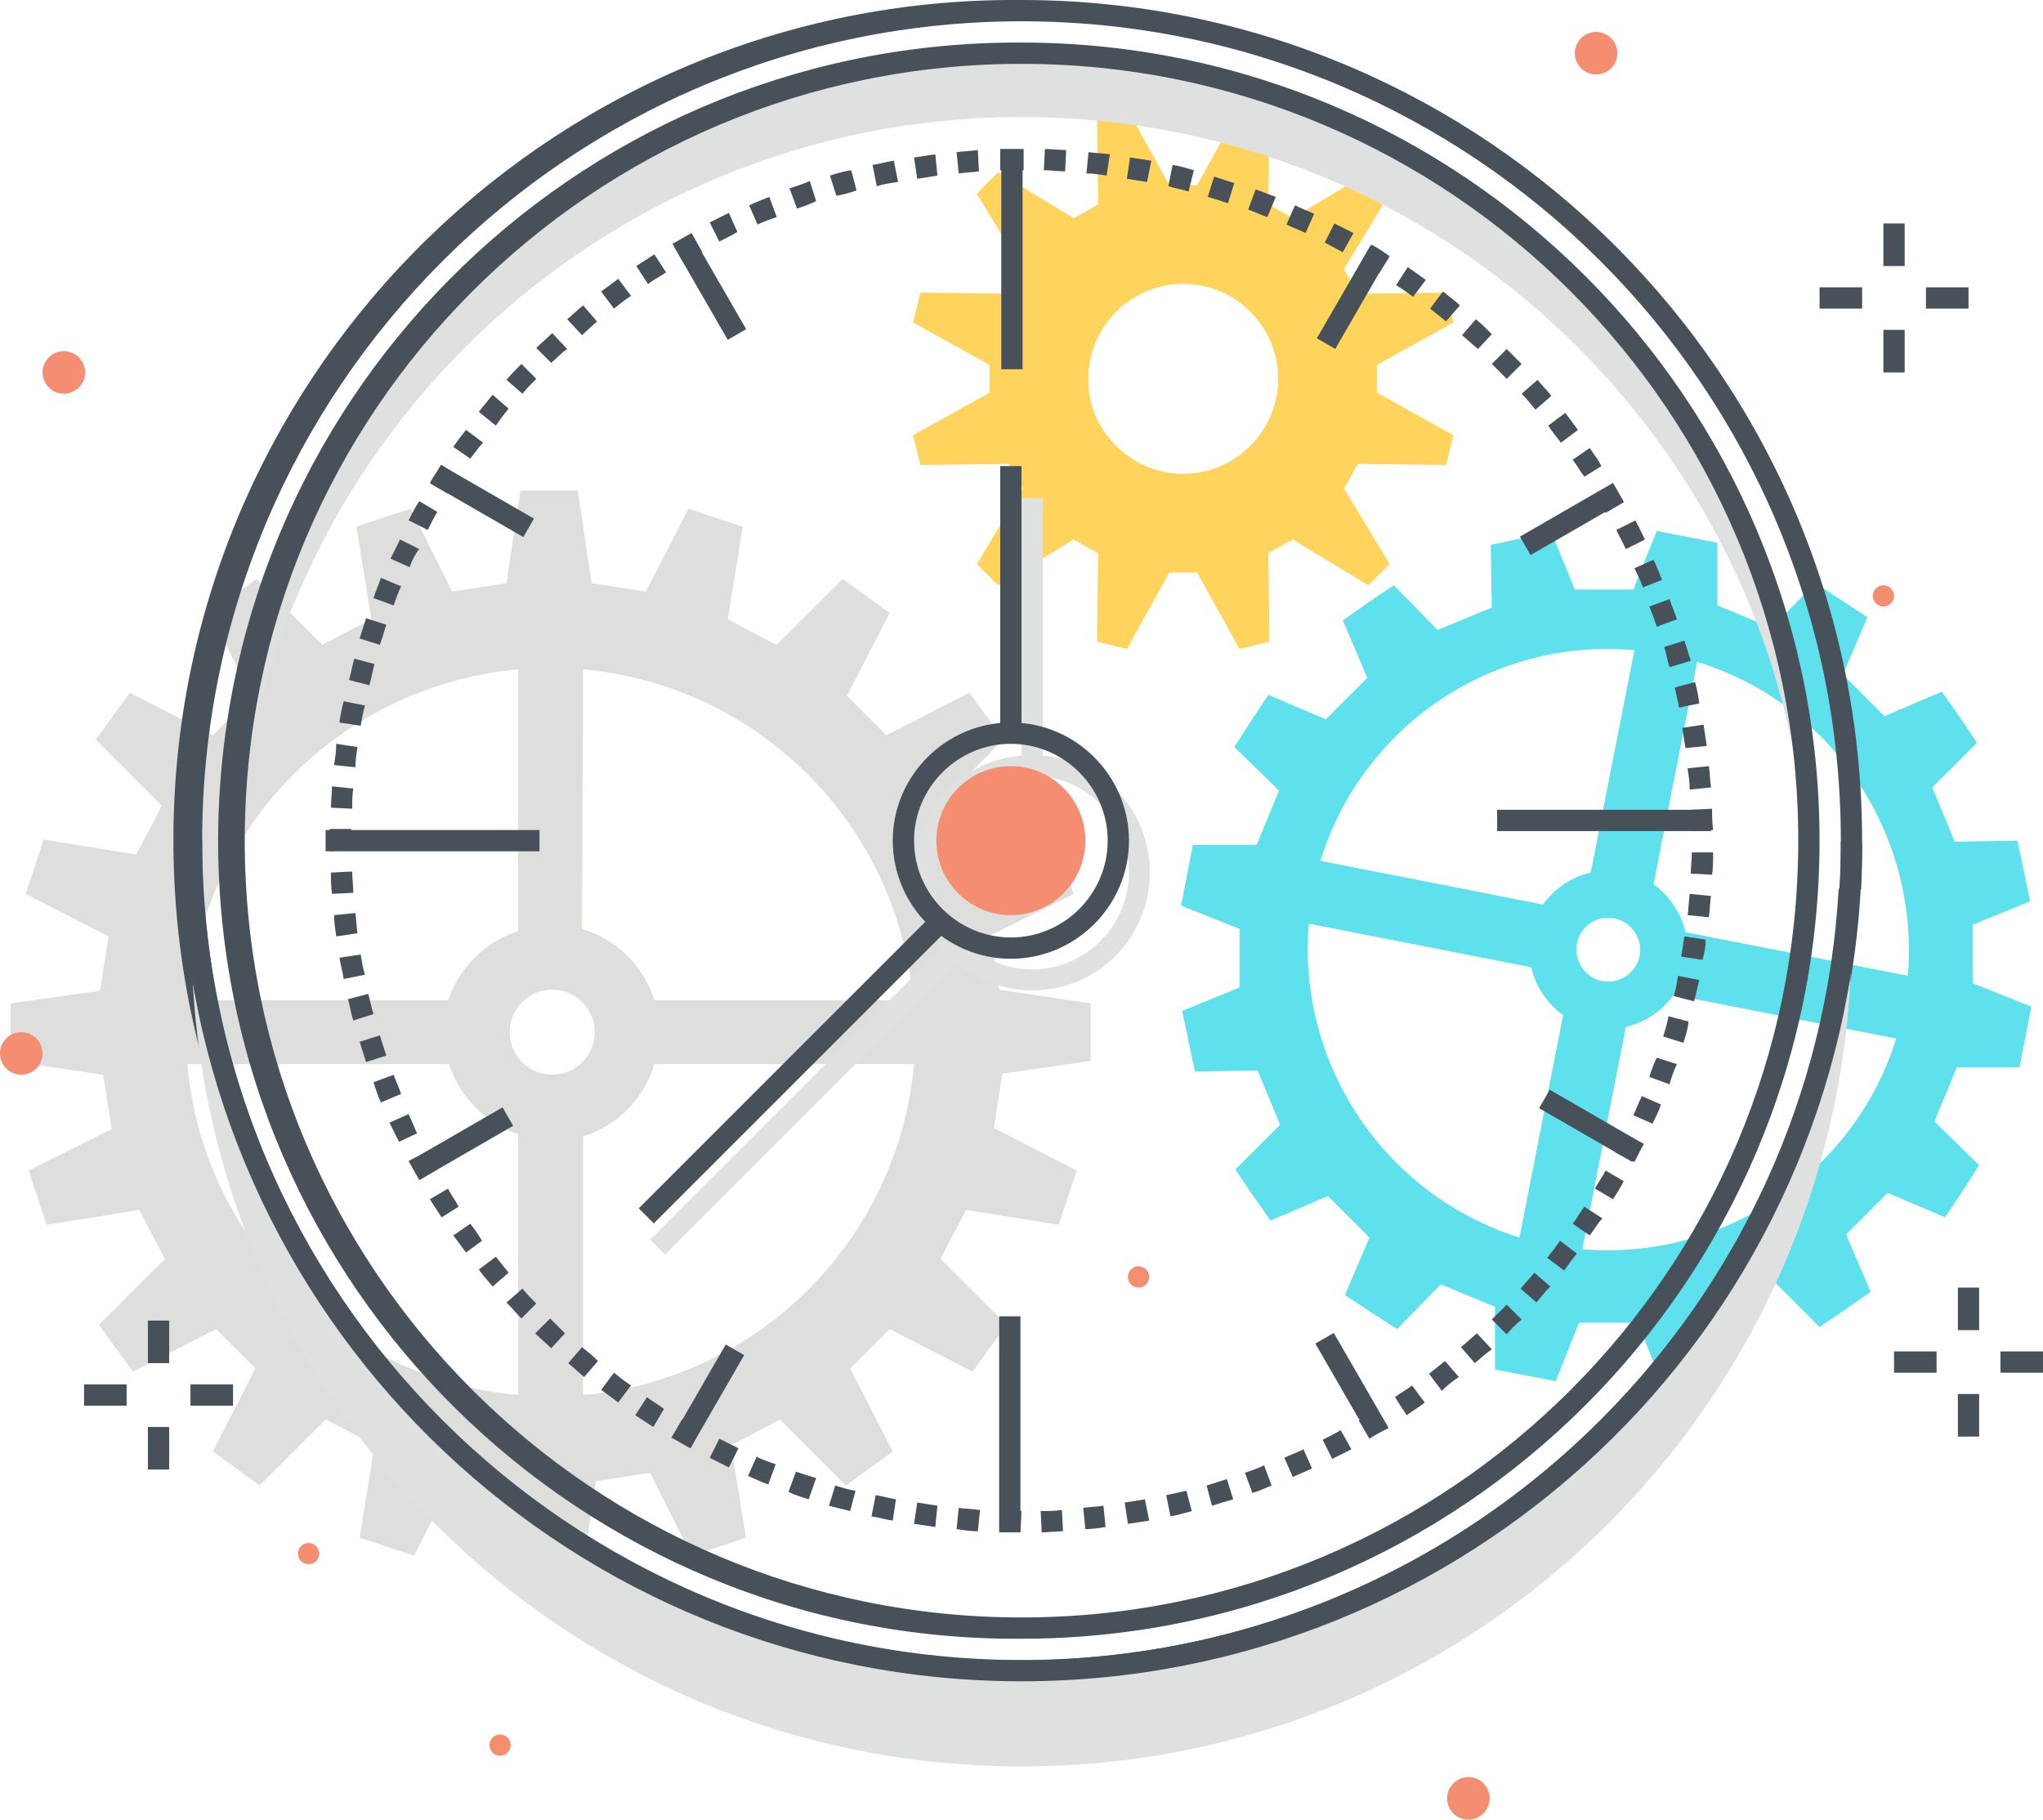 <?xml version="1.0" encoding="utf-8"?>
<!-- Generator: Adobe Illustrator 20.1.0, SVG Export Plug-In . SVG Version: 6.00 Build 0)  -->
<svg version="1.1" id="Layer_1" xmlns="http://www.w3.org/2000/svg" xmlns:xlink="http://www.w3.org/1999/xlink" x="0px" y="0px"
	 viewBox="0 0 192 171" style="enable-background:new 0 0 192 171;" xml:space="preserve">
<style type="text/css">
	.st0{fill:#5FE0ED;}
	.st1{fill:#FFD45C;}
	.st2{fill:#DEDEDD;}
	.st3{fill:#DFE0E0;}
	.st4{fill:#48515A;}
	.st5{fill:#F58E70;}
</style>
<title>Color line, early traction concept illustration, icon</title>
<desc>Color line, early traction concept illustration, icon, background and graphics. The illustration is colorful, flat, vector, pixel perfect, suitable for web and print. It is linear stokes and fills.</desc>
<g id="Layer_4">
	<g>
		<path class="st0" d="M112.1,79.4l-1.1,5.7l5.5,2.2c0,2.7,0,2.8,0,5.5l-5.4,2.2c0.7,3.2,0.5,2.5,1.2,5.7l5.9-0.1
			c1,2.5,1.1,2.6,2.1,5.1l-4.2,4.2c1.8,2.7,1.4,2.1,3.3,4.8l5.4-2.3c1.9,1.9,2,2,3.9,3.9l-2.3,5.4c2.7,1.8,2.1,1.4,4.9,3.2l4.1-4.2
			c2.5,1,2.6,1.1,5.1,2.1l0,5.9l5.7,1.1l2.2-5.5c2.7,0,2.8,0,5.5,0l2.2,5.4c3.2-0.7,2.5-0.5,5.7-1.2l-0.1-5.9c2.5-1,2.6-1.1,5.1-2.1
			l4.2,4.2c2.7-1.8,2.1-1.4,4.8-3.3l-2.3-5.4c1.9-1.9,2-2,3.9-3.9l5.4,2.3c1.8-2.7,1.4-2.1,3.2-4.9l-4.2-4.1c1-2.5,1.1-2.6,2.1-5.1
			l5.9,0l1.1-5.7l-5.5-2.2c0-2.7,0-2.8,0-5.5l5.4-2.2c-0.7-3.2-0.5-2.5-1.2-5.7l-5.9,0.1c-1-2.5-1.1-2.6-2.1-5.1l4.2-4.2
			c-1.8-2.7-1.4-2.1-3.3-4.8l-5.4,2.3c-1.9-1.9-2-2-3.9-3.9l2.3-5.4l-4.9-3.2l-4.1,4.2c-2.5-1-2.6-1.1-5.1-2.1l0-5.9l-5.7-1.1
			l-2.2,5.5c-2.7,0-2.8,0-5.5,0l-2.2-5.4l-5.7,1.2l0.1,5.9c-2.5,1-2.6,1.1-5.1,2.1L131,55c-2.7,1.8-2.1,1.4-4.8,3.3l2.3,5.4
			c-1.9,1.9-2,2-3.9,3.9l-5.4-2.3c-1.8,2.7-1.4,2.1-3.2,4.9l4.2,4.1c-1,2.5-1.1,2.6-2.1,5.1L112.1,79.4z M123,86.8l20.9,4.1
			c0.4,1.8,1.5,3.4,3,4.5l-4.1,20.9C130.1,112.3,121.9,100,123,86.8L123,86.8z M151.7,86.3c1.6,0.3,2.7,1.9,2.4,3.5
			s-1.9,2.7-3.5,2.4s-2.7-1.9-2.4-3.5v0C148.5,87,150.1,86,151.7,86.3C151.7,86.3,151.7,86.3,151.7,86.3L151.7,86.3z M148.7,117.4
			l4.1-20.9c1.8-0.4,3.4-1.5,4.5-3l20.9,4.1C174.3,110.2,162,118.5,148.7,117.4L148.7,117.4z M179.3,91.7l-20.9-4.1
			c-0.4-1.8-1.5-3.4-3-4.5l4.1-20.9C172.2,66.1,180.4,78.4,179.3,91.7L179.3,91.7z M153.6,61.1L149.5,82c-1.8,0.4-3.4,1.5-4.5,3
			l-20.9-4.1C128,68.2,140.3,59.9,153.6,61.1L153.6,61.1z"/>
		<path class="st1" d="M91.8,53l2,2l7.1-4.3l2.3,1.3l-0.1,8.3c1.5,0.4,1.3,0.3,2.8,0.7l4-7.2c1.2,0,1.4,0,2.6,0l4,7.2
			c1.5-0.4,1.3-0.3,2.8-0.7l-0.1-8.3c1-0.6,1.2-0.7,2.3-1.3l7.1,4.3l2-2l-4.3-7.1c0.6-1,0.7-1.2,1.3-2.3l8.3,0.1
			c0.4-1.5,0.3-1.3,0.7-2.8l-7.2-4c0-1.2,0-1.4,0-2.6l7.2-4c-0.4-1.5-0.3-1.3-0.7-2.8l-8.3,0.1l-1.3-2.3l4.3-7.1l-2-2l-7.1,4.3
			l-2.3-1.3l0.1-8.3c-1.5-0.4-1.3-0.3-2.8-0.7l-4,7.2c-1.2,0-1.4,0-2.6,0l-4-7.2c-1.5,0.4-1.3,0.3-2.8,0.7l0.1,8.3
			c-1,0.6-1.2,0.7-2.3,1.3l-7.1-4.3l-2,2l4.3,7.1c-0.6,1-0.7,1.2-1.3,2.3l-8.3-0.1c-0.4,1.5-0.3,1.3-0.7,2.8l7.2,4
			c0,1.2,0,1.4,0,2.6l-7.2,4c0.4,1.5,0.3,1.3,0.7,2.8l8.3-0.1l1.3,2.3L91.8,53z M104.9,29.3c3.5-3.5,9.1-3.5,12.6,0
			c3.5,3.5,3.5,9.1,0,12.6c-3.5,3.5-9.1,3.5-12.6,0C101.4,38.5,101.4,32.8,104.9,29.3C104.9,29.3,104.9,29.3,104.9,29.3z"/>
		<path class="st2" d="M102.5,99.7c0-3.1,0-2.3,0-5.4L93.9,93c-0.4-2.6-0.4-2.5-0.8-5.1l7.8-3.9c-1-3-0.7-2.2-1.7-5.1l-8.7,1.4
			c-1.2-2.4-1.2-2.3-2.4-4.6l6.2-6.2c-1.8-2.5-1.3-1.8-3.2-4.4l-7.8,4c-1.9-1.9-1.8-1.8-3.7-3.7l4-7.8c-2.5-1.8-1.8-1.3-4.4-3.2
			l-6.2,6.2c-2.4-1.2-2.3-1.2-4.6-2.4l1.4-8.7c-3-1-2.2-0.7-5.1-1.7l-4,7.8c-2.6-0.4-2.5-0.4-5.1-0.8l-1.3-8.7c-3.1,0-2.3,0-5.4,0
			l-1.3,8.7c-2.6,0.4-2.5,0.4-5.1,0.8l-3.9-7.8c-3,1-2.2,0.7-5.1,1.7l1.4,8.7c-2.4,1.2-2.3,1.2-4.6,2.4l-6.2-6.2
			c-2.5,1.8-1.8,1.3-4.4,3.2l4,7.8c-1.9,1.9-1.8,1.8-3.7,3.7l-7.8-4c-1.8,2.5-1.3,1.8-3.2,4.4l6.2,6.2c-1.2,2.4-1.2,2.3-2.4,4.6
			l-8.7-1.4c-1,3-0.7,2.2-1.7,5.1l7.8,4c-0.4,2.6-0.4,2.5-0.8,5.1L1,94.3c0,3.1,0,2.3,0,5.4l8.7,1.3c0.4,2.6,0.4,2.5,0.8,5.1
			l-7.8,3.9c1,3,0.7,2.2,1.7,5.1l8.7-1.4c1.2,2.4,1.2,2.3,2.4,4.6l-6.2,6.2c1.8,2.5,1.3,1.8,3.2,4.4l7.8-4c1.9,1.9,1.8,1.8,3.7,3.7
			l-4,7.8c2.5,1.8,1.8,1.3,4.4,3.2l6.2-6.2c2.4,1.2,2.3,1.2,4.6,2.4l-1.4,8.7c3,1,2.2,0.7,5.1,1.7l4-7.8c2.6,0.4,2.5,0.4,5.1,0.8
			l1.3,8.7l5.4,0l1.3-8.7c2.6-0.4,2.5-0.4,5.1-0.8l3.9,7.8c3-1,2.2-0.7,5.1-1.7l-1.4-8.7c2.4-1.2,2.3-1.2,4.6-2.4l6.2,6.2
			c2.5-1.8,1.8-1.3,4.4-3.2l-4-7.8c1.9-1.9,1.8-1.8,3.7-3.7l7.8,4c1.8-2.5,1.3-1.8,3.2-4.4l-6.2-6.2c1.2-2.4,1.2-2.3,2.4-4.6
			l8.7,1.4c1-3,0.7-2.2,1.7-5.1l-7.8-4c0.4-2.6,0.4-2.5,0.8-5.1L102.5,99.7z M54.8,62.9C71.3,64.4,84.4,77.5,85.8,94H61.5
			c-1-3.2-3.5-5.7-6.8-6.7L54.8,62.9z M48.7,62.9v24.6c-3.1,1-5.5,3.4-6.6,6.5H17.7C19.1,77.5,32.2,64.4,48.7,62.9z M48.7,131.1
			c-16.5-1.5-29.6-14.5-31.1-31.1h24.6c1,3.1,3.4,5.5,6.5,6.6V131.1z M51.9,101c-2.2,0-4-1.8-4-4c0-2.2,1.8-4,4-4c2.2,0,4,1.8,4,4
			C55.9,99.2,54.1,101,51.9,101z M54.8,131.1v-24.3c3.2-1,5.7-3.5,6.7-6.8h24.4C84.4,116.5,71.3,129.6,54.8,131.1z"/>
	</g>
	<path class="st3" d="M98,71V46.8h-2V71c-6.1,0.5-10.6,5.9-10,12c0.2,2.2,1.1,4.4,2.5,6.1l-27.4,27.4l1.4,1.4l27.4-27.4
		c4.7,3.9,11.7,3.3,15.6-1.4c3.9-4.7,3.3-11.7-1.4-15.6C102.4,72.1,100.2,71.2,98,71L98,71z M97,91.1c-5,0-9.1-4.1-9.1-9.1
		c0-5,4.1-9.1,9.1-9.1c5,0,9.1,4.1,9.1,9.1c0,0,0,0,0,0C106.1,87,102,91.1,97,91.1z"/>
	<path class="st3" d="M170,79c0-40.9-33.1-74-74-74c0,0,0,0,0,0l0,0C55.1,5,22,38.1,22,79c0,0,0,0,0,0l0,0c0,1,0,2,0.1,3
		C23.7,42.3,56.3,11,96,11l0,0c39.7,0,72.3,31.3,73.9,71C170,81,170,80,170,79z"/>
	<path class="st4" d="M96,158c-43.6,0.4-79.3-34.7-79.7-78.3S51,0.4,94.6,0c0.5,0,0.9,0,1.4,0h0c43.6,0,79,35.4,79,79
		S139.6,158,96,158L96,158z M96,2C53.5,2,19,36.5,19,79s34.5,77,77,77s77-34.5,77-77c0,0,0,0,0,0C173,36.5,138.5,2,96,2z"/>
	<rect x="94.1" y="14.6" class="st4" width="2" height="20.1"/>
	<rect x="93.9" y="123.7" class="st4" width="2" height="20.1"/>
	<rect x="140.7" y="76.1" class="st4" width="20.1" height="2"/>
	<rect x="30.6" y="78" class="st4" width="20.1" height="2"/>
	<rect x="142.7" y="47.8" transform="matrix(0.866 -0.5 0.5 0.866 -4.637 80.387)" class="st4" width="10.1" height="2"/>
	<rect x="38.3" y="106.5" transform="matrix(0.866 -0.5 0.5 0.866 -47.937 36.035)" class="st4" width="10.1" height="2"/>
	
		<rect x="122.1" y="26.9" transform="matrix(0.5 -0.866 0.866 0.5 39.412 124.081)" class="st4" width="10.1" height="2"/>
	
		<rect x="61.5" y="130.2" transform="matrix(0.5 -0.866 0.866 0.5 -80.348 123.255)" class="st4" width="10.1" height="2"/>
	<rect x="65.7" y="22" transform="matrix(0.866 -0.5 0.5 0.866 -4.551 36.986)" class="st4" width="2" height="10.1"/>
	<rect x="126" y="125.1" transform="matrix(0.866 -0.5 0.5 0.866 -48.052 80.925)" class="st4" width="2" height="10.1"/>
	<rect x="44.3" y="42" transform="matrix(0.5 -0.866 0.866 0.5 -18.088 62.785)" class="st4" width="2" height="10.1"/>
	<rect x="148.5" y="100.7" transform="matrix(0.5 -0.866 0.866 0.5 -16.813 182.392)" class="st4" width="2" height="10.1"/>
	<circle class="st5" cx="95" cy="79" r="7"/>
	<rect x="94" y="43.8" class="st4" width="2" height="25.2"/>
	<rect x="55" y="99.4" transform="matrix(0.707 -0.707 0.707 0.707 -49.131 82.162)" class="st4" width="39.1" height="2"/>
	<path class="st4" d="M95.9,144c-0.7,0-1.4,0-2,0l0.1-2c0.7,0,1.3,0,2,0L95.9,144z M97.9,144l-0.1-2c0.7,0,1.3,0,2-0.1l0.1,2
		C99.3,143.9,98.6,144,97.9,144z M91.9,143.9c-0.7,0-1.3-0.1-2-0.2l0.2-2c0.6,0.1,1.3,0.1,2,0.2L91.9,143.9z M102,143.7l-0.2-2
		c0.7-0.1,1.3-0.1,1.9-0.2l0.2,2C103.3,143.6,102.6,143.7,102,143.7L102,143.7z M87.9,143.5c-0.7-0.1-1.3-0.2-2-0.3l0.3-2
		c0.6,0.1,1.3,0.2,1.9,0.3L87.9,143.5z M106,143.2l-0.3-2c0.6-0.1,1.3-0.2,1.9-0.3l0.4,2C107.3,143,106.7,143.1,106,143.2L106,143.2
		z M83.9,142.9c-0.7-0.1-1.3-0.3-2-0.4l0.4-2c0.6,0.1,1.3,0.3,1.9,0.4L83.9,142.9z M110,142.5l-0.4-2c0.6-0.1,1.3-0.3,1.9-0.4
		l0.5,1.9C111.3,142.2,110.6,142.4,110,142.5L110,142.5z M79.9,142c-0.7-0.2-1.3-0.3-2-0.5l0.6-1.9c0.6,0.2,1.3,0.4,1.9,0.5
		L79.9,142z M113.9,141.5l-0.5-1.9c0.6-0.2,1.3-0.4,1.9-0.6l0.6,1.9C115.2,141.1,114.5,141.3,113.9,141.5L113.9,141.5z M76,140.9
		c-0.6-0.2-1.3-0.4-1.9-0.7l0.7-1.9c0.6,0.2,1.2,0.4,1.9,0.6L76,140.9z M117.7,140.3l-0.7-1.9c0.6-0.2,1.2-0.4,1.8-0.7l0.7,1.9
		C119,139.8,118.4,140.1,117.7,140.3L117.7,140.3z M72.2,139.5c-0.6-0.2-1.2-0.5-1.9-0.8l0.8-1.8c0.6,0.3,1.2,0.5,1.8,0.7
		L72.2,139.5z M121.5,138.8l-0.8-1.8c0.6-0.3,1.2-0.5,1.8-0.8l0.8,1.8C122.7,138.3,122.1,138.5,121.5,138.8L121.5,138.8z
		 M68.5,137.9c-0.6-0.3-1.2-0.6-1.8-0.9l0.9-1.8c0.6,0.3,1.2,0.6,1.8,0.9L68.5,137.9z M125.2,137.1l-0.9-1.8
		c0.6-0.3,1.2-0.6,1.7-0.9l1,1.8C126.4,136.5,125.8,136.8,125.2,137.1L125.2,137.1z M64.9,136.1c-0.6-0.3-1.2-0.7-1.8-1l1-1.7
		c0.6,0.3,1.1,0.7,1.7,1L64.9,136.1z M128.7,135.2l-1-1.7c0.6-0.3,1.1-0.7,1.7-1l1.1,1.7C129.9,134.5,129.3,134.8,128.7,135.2
		L128.7,135.2z M61.4,134.1c-0.6-0.4-1.1-0.7-1.7-1.1l1.1-1.7c0.5,0.4,1.1,0.7,1.6,1.1L61.4,134.1z M132.2,133l-1.1-1.7
		c0.5-0.4,1.1-0.7,1.6-1.1l1.2,1.6C133.3,132.3,132.7,132.6,132.2,133L132.2,133z M58.1,131.8c-0.5-0.4-1.1-0.8-1.6-1.2l1.2-1.6
		c0.5,0.4,1,0.8,1.6,1.2L58.1,131.8z M135.5,130.7l-1.2-1.6c0.5-0.4,1-0.8,1.5-1.2l1.3,1.5C136.5,129.8,136,130.2,135.5,130.7
		L135.5,130.7z M54.9,129.4c-0.5-0.4-1-0.9-1.5-1.3l1.3-1.5c0.5,0.4,1,0.8,1.5,1.3L54.9,129.4z M138.6,128.1l-1.3-1.5
		c0.5-0.4,1-0.9,1.5-1.3l1.4,1.5C139.6,127.2,139.1,127.7,138.6,128.1L138.6,128.1z M51.8,126.7c-0.5-0.5-1-0.9-1.5-1.4l1.4-1.4
		c0.5,0.5,0.9,0.9,1.4,1.4L51.8,126.7z M141.6,125.4l-1.4-1.4c0.5-0.5,0.9-0.9,1.4-1.4l1.4,1.4C142.5,124.4,142,124.9,141.6,125.4z
		 M49,123.9c-0.5-0.5-0.9-1-1.4-1.5l1.5-1.3c0.4,0.5,0.9,1,1.3,1.4L49,123.9z M144.4,122.4l-1.5-1.3c0.4-0.5,0.9-1,1.3-1.5l1.5,1.3
		C145.2,121.4,144.8,121.9,144.4,122.4z M46.3,120.9c-0.4-0.5-0.9-1-1.3-1.6l1.6-1.2c0.4,0.5,0.8,1,1.2,1.5L46.3,120.9z M147,119.4
		l-1.6-1.2c0.4-0.5,0.8-1,1.2-1.6l1.6,1.2C147.8,118.3,147.4,118.8,147,119.4L147,119.4z M43.8,117.7c-0.4-0.5-0.8-1.1-1.2-1.6
		l1.6-1.1c0.4,0.5,0.8,1.1,1.1,1.6L43.8,117.7z M149.4,116.1l-1.6-1.1c0.4-0.5,0.7-1.1,1.1-1.6l1.7,1.1
		C150.1,115,149.8,115.6,149.4,116.1L149.4,116.1z M41.5,114.4c-0.4-0.6-0.7-1.1-1.1-1.7l1.7-1c0.3,0.6,0.7,1.1,1,1.7L41.5,114.4z
		 M151.6,112.7l-1.7-1c0.3-0.6,0.7-1.1,1-1.7l1.7,1C152.3,111.6,151.9,112.2,151.6,112.7L151.6,112.7z M39.4,110.9
		c-0.3-0.6-0.7-1.2-1-1.8l1.8-0.9c0.3,0.6,0.6,1.2,0.9,1.7L39.4,110.9z M153.6,109.2l-1.8-0.9c0.3-0.6,0.6-1.2,0.9-1.7l1.8,0.9
		C154.2,108,153.9,108.6,153.6,109.2L153.6,109.2z M37.5,107.3c-0.3-0.6-0.6-1.2-0.9-1.8l1.8-0.8c0.3,0.6,0.5,1.2,0.8,1.8
		L37.5,107.3z M155.3,105.6l-1.8-0.8c0.3-0.6,0.5-1.2,0.8-1.8l1.8,0.8C155.9,104.4,155.6,105,155.3,105.6z M35.8,103.6
		c-0.3-0.6-0.5-1.3-0.7-1.9L37,101c0.2,0.6,0.5,1.2,0.7,1.8L35.8,103.6z M156.9,101.9l-1.9-0.7c0.2-0.6,0.4-1.2,0.7-1.8l1.9,0.6
		C157.3,100.6,157.1,101.2,156.9,101.9z M34.4,99.8c-0.2-0.6-0.4-1.3-0.6-1.9l1.9-0.6c0.2,0.6,0.4,1.3,0.6,1.9L34.4,99.8z M158.2,98
		l-1.9-0.6c0.2-0.6,0.4-1.3,0.5-1.9l1.9,0.5C158.6,96.8,158.4,97.4,158.2,98z M33.2,95.9c-0.2-0.6-0.3-1.3-0.5-2l1.9-0.5
		c0.2,0.6,0.3,1.3,0.5,1.9L33.2,95.9z M159.2,94.1l-1.9-0.5c0.2-0.6,0.3-1.3,0.4-1.9l2,0.4C159.5,92.8,159.4,93.5,159.2,94.1
		L159.2,94.1z M32.3,92c-0.1-0.7-0.3-1.3-0.4-2l2-0.3c0.1,0.6,0.2,1.3,0.4,1.9L32.3,92z M160,90.2l-2-0.3c0.1-0.6,0.2-1.3,0.3-1.9
		l2,0.3C160.3,88.9,160.2,89.5,160,90.2z M31.6,88c-0.1-0.7-0.2-1.3-0.2-2l2-0.2c0.1,0.7,0.1,1.3,0.2,1.9L31.6,88z M160.6,86.2
		l-2-0.2c0.1-0.6,0.1-1.3,0.2-2l2,0.2C160.7,84.8,160.7,85.5,160.6,86.2z M31.2,84c-0.1-0.7-0.1-1.3-0.1-2l2-0.1
		c0,0.7,0.1,1.3,0.1,2L31.2,84z M160.9,82.2l-2-0.1c0-0.7,0.1-1.3,0.1-2l2,0C161,80.8,161,81.5,160.9,82.2L160.9,82.2z M31,80
		c0-0.3,0-0.6,0-1c0-0.4,0-0.7,0-1.1l2,0c0,0.3,0,0.7,0,1c0,0.3,0,0.6,0,0.9L31,80z M159,78.1c0-0.7,0-1.3-0.1-2l2-0.1
		c0,0.7,0,1.3,0.1,2L159,78.1z M33.1,76l-2-0.1c0-0.7,0.1-1.3,0.1-2l2,0.2C33.1,74.7,33.1,75.4,33.1,76z M158.8,74.2
		c0-0.7-0.1-1.3-0.2-2l2-0.2c0.1,0.7,0.1,1.3,0.2,2L158.8,74.2z M33.4,72.1l-2-0.2c0.1-0.7,0.2-1.3,0.2-2l2,0.3
		C33.5,70.8,33.4,71.5,33.4,72.1z M158.4,70.3c-0.1-0.6-0.2-1.3-0.3-1.9l2-0.3c0.1,0.7,0.2,1.3,0.3,2L158.4,70.3z M33.9,68.2l-2-0.3
		c0.1-0.7,0.2-1.3,0.4-2l2,0.4C34.1,67,34,67.6,33.9,68.2z M157.8,66.5c-0.1-0.6-0.3-1.3-0.4-1.9l1.9-0.5c0.2,0.7,0.3,1.3,0.4,2
		L157.8,66.5z M34.7,64.4l-1.9-0.5c0.2-0.7,0.3-1.3,0.5-2l1.9,0.5C35,63.1,34.9,63.8,34.7,64.4z M156.9,62.7
		c-0.2-0.6-0.3-1.3-0.5-1.9l1.9-0.6c0.2,0.6,0.4,1.3,0.6,1.9L156.9,62.7z M35.7,60.6L33.8,60c0.2-0.6,0.4-1.3,0.6-1.9l1.9,0.6
		C36.1,59.4,35.9,60,35.7,60.6z M155.7,58.9c-0.2-0.6-0.4-1.2-0.7-1.9l1.9-0.7c0.2,0.6,0.5,1.3,0.7,1.9L155.7,58.9z M37,56.9
		l-1.9-0.7c0.2-0.6,0.5-1.3,0.7-1.9l1.9,0.8C37.4,55.7,37.2,56.3,37,56.9z M154.4,55.2c-0.2-0.6-0.5-1.2-0.8-1.8l1.8-0.8
		c0.3,0.6,0.5,1.2,0.8,1.9L154.4,55.2z M38.5,53.3l-1.8-0.8c0.3-0.6,0.6-1.2,0.9-1.8l1.8,0.9C39,52.1,38.7,52.7,38.5,53.3z
		 M152.8,51.6c-0.3-0.6-0.6-1.2-0.9-1.8l1.8-0.9c0.3,0.6,0.6,1.2,0.9,1.8L152.8,51.6z M40.2,49.8l-1.8-0.9c0.3-0.6,0.6-1.2,1-1.8
		l1.7,1C40.8,48.6,40.5,49.2,40.2,49.8z M150.9,48.2c-0.3-0.6-0.7-1.1-1-1.7l1.7-1c0.3,0.6,0.7,1.2,1,1.7L150.9,48.2z M42.1,46.4
		l-1.7-1c0.3-0.6,0.7-1.1,1.1-1.7l1.7,1.1C42.8,45.3,42.4,45.8,42.1,46.4z M148.9,44.8c-0.4-0.5-0.7-1.1-1.1-1.6l1.6-1.1
		c0.4,0.6,0.8,1.1,1.1,1.7L148.9,44.8z M44.2,43.1L42.6,42c0.4-0.6,0.8-1.1,1.2-1.6l1.6,1.2C45,42,44.6,42.6,44.2,43.1z M146.7,41.6
		c-0.4-0.5-0.8-1-1.2-1.6l1.6-1.2c0.4,0.5,0.8,1.1,1.2,1.6L146.7,41.6z M46.6,40L45,38.7c0.4-0.5,0.8-1,1.3-1.6l1.5,1.3
		C47.4,38.9,47,39.4,46.6,40z M144.3,38.5c-0.4-0.5-0.8-1-1.3-1.5l1.5-1.3c0.4,0.5,0.9,1,1.3,1.5L144.3,38.5z M49.1,37l-1.5-1.3
		c0.4-0.5,0.9-1,1.4-1.5l1.4,1.4C50,36,49.5,36.5,49.1,37L49.1,37z M141.6,35.6c-0.5-0.5-0.9-0.9-1.4-1.4l1.4-1.4
		c0.5,0.5,1,1,1.4,1.4L141.6,35.6z M51.8,34.1l-1.4-1.4c0.5-0.5,1-0.9,1.5-1.4l1.4,1.5C52.7,33.2,52.3,33.7,51.8,34.1L51.8,34.1z
		 M138.9,32.8c-0.5-0.4-1-0.9-1.5-1.3l1.3-1.5c0.5,0.4,1,0.9,1.5,1.4L138.9,32.8z M54.7,31.5L53.3,30c0.5-0.4,1-0.9,1.5-1.3l1.3,1.5
		C55.7,30.6,55.2,31,54.7,31.5z M135.9,30.2c-0.5-0.4-1-0.8-1.5-1.2l1.2-1.6c0.5,0.4,1.1,0.8,1.6,1.3L135.9,30.2z M57.7,29l-1.2-1.6
		c0.5-0.4,1.1-0.8,1.6-1.2l1.2,1.6C58.7,28.2,58.2,28.6,57.7,29z M132.8,27.9c-0.5-0.4-1.1-0.8-1.6-1.1l1.1-1.7
		c0.6,0.4,1.1,0.8,1.7,1.2L132.8,27.9z M60.9,26.7L59.8,25c0.6-0.4,1.1-0.7,1.7-1.1l1.1,1.7C62,26,61.4,26.3,60.9,26.7L60.9,26.7z
		 M129.6,25.7c-0.6-0.3-1.1-0.7-1.7-1l1-1.7c0.6,0.3,1.2,0.7,1.7,1.1L129.6,25.7z M64.2,24.6l-1-1.7c0.6-0.3,1.2-0.7,1.8-1l1,1.8
		C65.3,24,64.8,24.3,64.2,24.6L64.2,24.6z M126.2,23.7c-0.6-0.3-1.1-0.6-1.7-0.9l0.9-1.8c0.6,0.3,1.2,0.6,1.8,0.9L126.2,23.7z
		 M67.6,22.7l-0.9-1.8c0.6-0.3,1.2-0.6,1.8-0.9l0.8,1.8C68.8,22.1,68.2,22.4,67.6,22.7L67.6,22.7z M122.7,21.9
		c-0.6-0.3-1.2-0.5-1.8-0.8l0.8-1.8c0.6,0.3,1.2,0.5,1.8,0.8L122.7,21.9z M71.2,21.1l-0.8-1.8c0.6-0.3,1.2-0.5,1.9-0.8l0.7,1.9
		C72.4,20.6,71.8,20.8,71.2,21.1L71.2,21.1z M119.1,20.4c-0.6-0.2-1.2-0.5-1.8-0.7l0.7-1.9c0.6,0.2,1.3,0.5,1.9,0.7L119.1,20.4z
		 M74.9,19.6l-0.7-1.9c0.6-0.2,1.3-0.4,1.9-0.7l0.6,1.9C76.1,19.2,75.5,19.4,74.9,19.6L74.9,19.6z M115.4,19.1
		c-0.6-0.2-1.2-0.4-1.9-0.6l0.6-1.9c0.6,0.2,1.3,0.4,1.9,0.6L115.4,19.1z M78.6,18.4L78,16.5c0.6-0.2,1.3-0.4,2-0.5l0.5,1.9
		C79.9,18.1,79.2,18.3,78.6,18.4L78.6,18.4z M111.7,18c-0.6-0.2-1.3-0.3-1.9-0.5l0.4-2c0.7,0.1,1.3,0.3,2,0.5L111.7,18z M82.4,17.5
		l-0.4-2c0.7-0.1,1.3-0.3,2-0.4l0.4,2C83.7,17.2,83,17.3,82.4,17.5L82.4,17.5z M107.8,17.1c-0.6-0.1-1.3-0.2-1.9-0.3l0.3-2
		c0.7,0.1,1.3,0.2,2,0.3L107.8,17.1z M86.2,16.8l-0.3-2c0.7-0.1,1.3-0.2,2-0.3l0.2,2C87.5,16.6,86.9,16.7,86.2,16.8L86.2,16.8z
		 M104,16.5c-0.6-0.1-1.3-0.2-1.9-0.2l0.2-2c0.7,0.1,1.3,0.1,2,0.2L104,16.5z M90.1,16.3l-0.2-2c0.7-0.1,1.3-0.1,2-0.2l0.1,2
		C91.4,16.2,90.8,16.2,90.1,16.3L90.1,16.3z M100.1,16.1c-0.7,0-1.3-0.1-2-0.1l0.1-2c0.7,0,1.3,0.1,2,0.1L100.1,16.1z M94,16L94,14
		c0.7,0,1.3,0,2,0h0.2v2H96C95.3,16,94.7,16,94,16L94,16z"/>
	<path class="st4" d="M96,154c-41.4,0.3-75.2-33.1-75.5-74.5C20.3,38,53.7,4.3,95.1,4c0.3,0,0.6,0,0.9,0h0c41.4,0,75,33.6,75,75
		S137.4,154,96,154L96,154z M96,6C55.7,6,23,38.7,23,79s32.7,73,73,73s73-32.7,73-73c0,0,0,0,0,0C169,38.7,136.3,6,96,6z"/>
	<path class="st4" d="M95,90.1c-6.1,0-11.1-5-11.1-11.1c0-6.1,5-11.1,11.1-11.1c6.1,0,11.1,5,11.1,11.1
		C106.1,85.1,101.1,90.1,95,90.1z M95,69.9c-5,0-9.1,4.1-9.1,9.1c0,5,4.1,9.1,9.1,9.1c5,0,9.1-4.1,9.1-9.1
		C104.1,74,100,69.9,95,69.9z"/>
	<g>
		<path class="st3" d="M96,157L96,157c-41.3,0-75.5-32.2-77.9-73.5C18.1,85,18,86.5,18,88v0c0,43.1,34.9,78,78,78l0,0
			c43.1,0,78-34.9,78-78v0c0-1.5-0.1-3-0.1-4.5C171.5,124.8,137.3,157,96,157z"/>
		<path class="st4" d="M174.9,83.6l-2-0.1c0.1-1.6,0.1-3.1,0.1-4.4h2C175,80.4,175,81.9,174.9,83.6z"/>
		<path class="st4" d="M17.1,83.6C17,81.9,17,80.4,17,79h2c0,1.4,0,2.8,0.1,4.4L17.1,83.6z"/>
		<path class="st4" d="M96,158c-41.9,0-76.4-32.7-78.9-74.4l2-0.1c2.5,42.5,38.8,74.9,81.3,72.4c39-2.3,70.2-33.4,72.4-72.4l2,0.1
			C172.4,125.3,137.9,158,96,158z"/>
	</g>
	<g>
		<g>
			<rect x="177" y="21" class="st4" width="2" height="4"/>
			<rect x="177" y="31" class="st4" width="2" height="4"/>
		</g>
		<g>
			<rect x="181" y="27" class="st4" width="4" height="2"/>
			<rect x="171" y="27" class="st4" width="4" height="2"/>
		</g>
	</g>
	<g>
		<g>
			<rect x="184" y="121" class="st4" width="2" height="4"/>
			<rect x="184" y="131" class="st4" width="2" height="4"/>
		</g>
		<g>
			<rect x="188" y="127" class="st4" width="4" height="2"/>
			<rect x="178" y="127" class="st4" width="4" height="2"/>
		</g>
	</g>
	<g>
		<g>
			<rect x="13.9" y="124.1" class="st4" width="2" height="4"/>
			<rect x="13.9" y="134.1" class="st4" width="2" height="4"/>
		</g>
		<g>
			<rect x="17.9" y="130.1" class="st4" width="4" height="2"/>
			<rect x="7.9" y="130.1" class="st4" width="4" height="2"/>
		</g>
	</g>
	<circle class="st5" cx="150" cy="5" r="2"/>
	<circle class="st5" cx="177" cy="56" r="1"/>
	<circle class="st5" cx="6" cy="35" r="2"/>
	<circle class="st5" cx="138" cy="169" r="2"/>
	<circle class="st5" cx="2" cy="99" r="2"/>
	<circle class="st5" cx="29" cy="146" r="1"/>
	<circle class="st5" cx="47" cy="164" r="1"/>
	<circle class="st5" cx="107" cy="120" r="1"/>
</g>
</svg>
